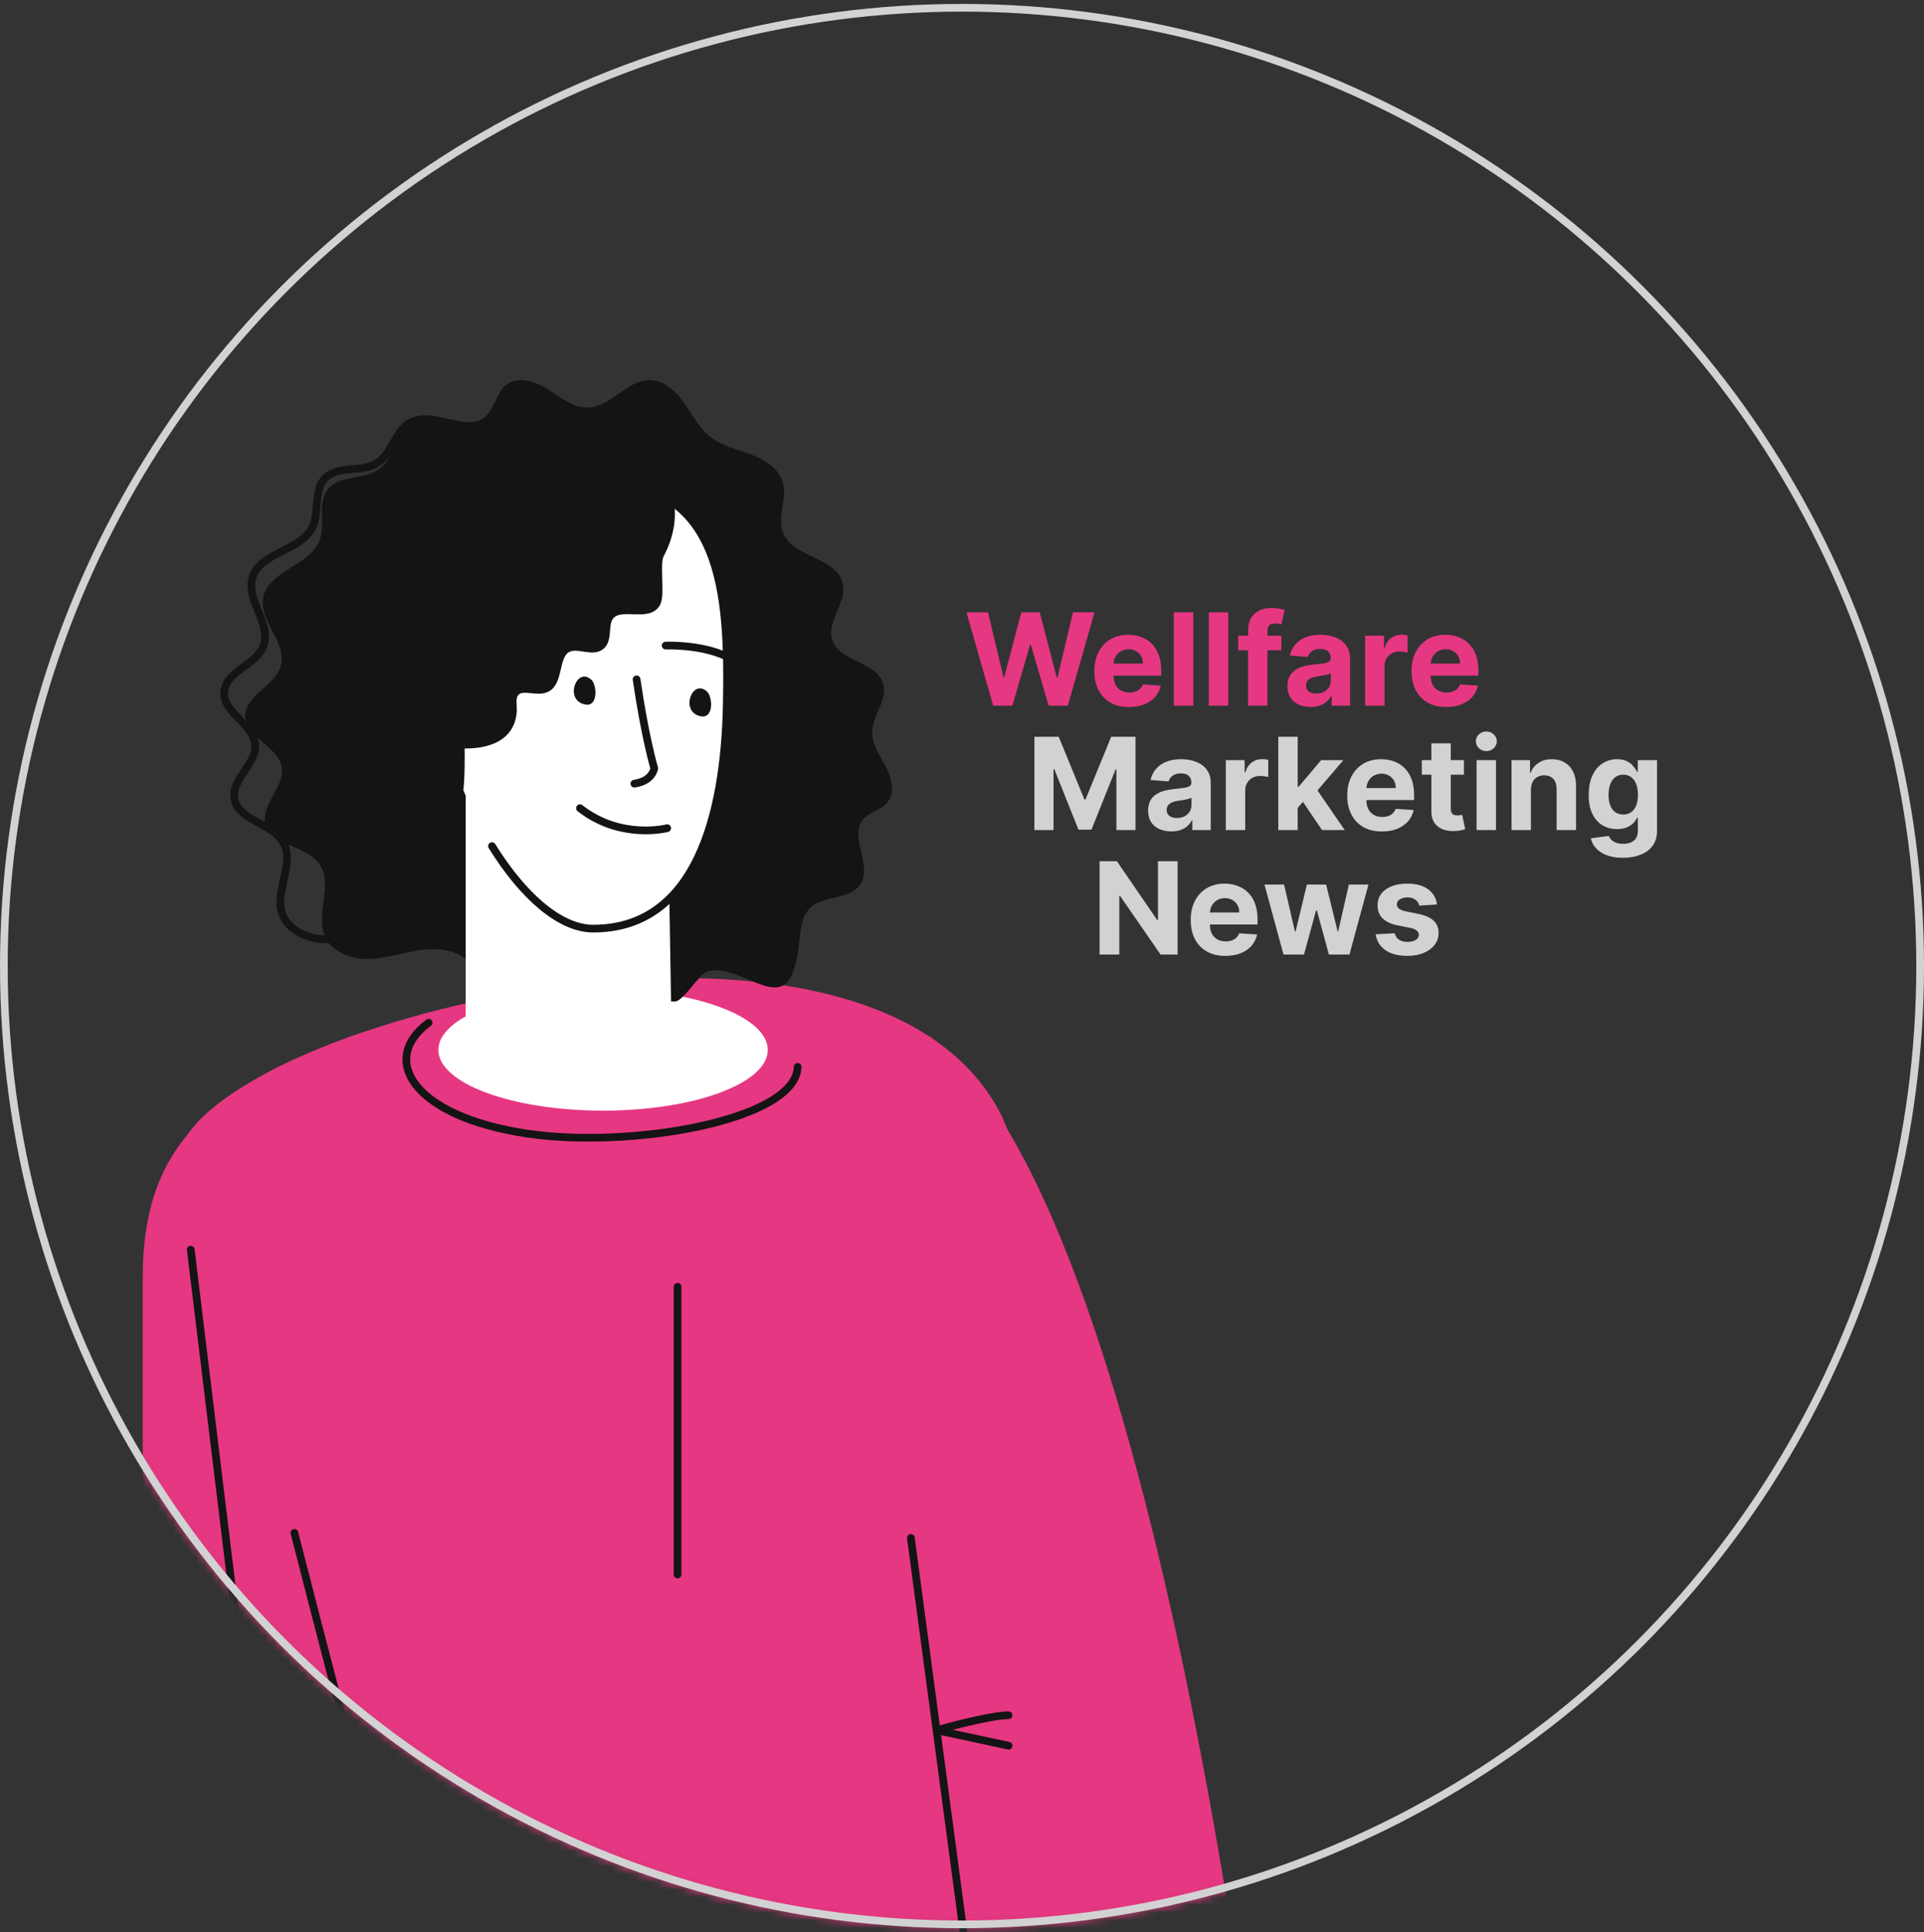 <svg width="250" height="251" viewBox="0 0 250 251" fill="none" xmlns="http://www.w3.org/2000/svg">
<rect x="0" y="0" width="250" height="251" fill="#333333" stroke="none"/>
<mask id="mask0_320_10061" style="mask-type:alpha" maskUnits="userSpaceOnUse" x="0" y="0" width="250" height="251">
<circle cx="125" cy="125.51" r="124.5" fill="white" stroke="#282828"/>
</mask>
<g mask="url(#mask0_320_10061)">
<path d="M18.547 165.981V301.083C18.547 301.083 56.37 303.594 57.077 301.083C57.785 298.573 47.705 133.924 47.705 133.924C26.133 141.229 18.547 149.818 18.547 165.981Z" fill="#E63782"/>
<path d="M76.598 249.305L40.511 259.235L27.053 311.123L65.939 324.679L80.109 263.591L89.367 265.019L106.795 319.885L133.027 309.865L125.449 252.919L76.598 249.305Z" fill="white"/>
<path d="M23.149 152.032C20.028 134.963 111.167 109.798 129.802 144.291C139.615 162.456 141.135 271.757 141.135 271.757H38.107C36.455 269.018 26.269 169.1 23.149 152.032Z" fill="#E63782"/>
<path d="M78.362 144.291C90.181 144.291 99.763 140.757 99.763 136.399C99.763 132.04 90.181 128.507 78.362 128.507C66.542 128.507 56.96 132.04 56.96 136.399C56.96 140.757 66.542 144.291 78.362 144.291Z" fill="white"/>
<path d="M55.693 132.874C49.17 137.695 53.779 145.069 68.456 147.267C81.942 149.286 103.407 145.566 103.65 138.614" stroke="#141414" stroke-linecap="round" stroke-linejoin="round"/>
<path d="M24.785 162.348L35.744 252.357" stroke="#141414" stroke-linecap="round" stroke-linejoin="round"/>
<path d="M120.742 134.613C152.137 157.741 165.835 293.754 165.835 293.754L130.137 297.876C130.137 297.876 124.885 202.95 123.138 177.66C121.391 152.371 120.742 134.613 120.742 134.613Z" fill="#E63782"/>
<path d="M118.357 199.807L127.966 271.756" stroke="#141414" stroke-linecap="round" stroke-linejoin="round"/>
<path d="M131.052 222.842C128.508 222.842 121.693 224.786 121.693 224.786L131.052 226.798" stroke="#141414" stroke-linecap="round" stroke-linejoin="round"/>
<path d="M31.866 93.061C31.797 90.324 35.72 89.166 36.481 86.536C37.356 83.512 33.611 80.691 34.208 77.6C34.884 74.106 40.258 73.535 41.52 70.208C42.33 68.073 41.181 65.342 42.608 63.56C44.138 61.649 47.37 62.396 49.316 60.91C51.178 59.489 51.273 56.484 53.207 55.163C56.122 53.172 60.894 56.431 63.359 53.905C64.402 52.837 64.531 51.084 65.65 50.095C67.143 48.775 69.506 49.501 71.186 50.571C72.867 51.641 74.564 53.053 76.553 52.938C79.481 52.769 81.514 49.344 84.447 49.38C86.299 49.402 87.828 50.834 88.895 52.347C89.963 53.861 90.812 55.585 92.263 56.736C93.786 57.944 95.765 58.36 97.584 59.045C99.403 59.73 101.267 60.907 101.753 62.789C102.291 64.871 100.959 67.167 101.73 69.175C103.002 72.487 108.818 72.401 109.53 75.876C110.035 78.346 107.355 80.756 108.137 83.153C109.067 86 113.894 85.947 114.755 88.817C115.377 90.893 113.405 92.885 113.337 95.051C113.285 96.704 114.335 98.154 115.107 99.618C115.878 101.081 116.347 103.02 115.277 104.282C114.443 105.265 112.94 105.478 112.124 106.477C110.3 108.709 113.364 112.37 111.848 114.822C110.742 116.612 108.1 116.396 106.205 117.312C102.914 118.901 104.661 123.33 102.691 127.025C100.722 130.72 95.508 124.967 91.857 126.232C90.772 126.609 88.812 130.117 87.664 130.117C85.769 130.116 82.603 129.179 81.024 128.131C79.446 127.082 79.993 127.319 78.115 127.06C76.951 126.899 75.661 127.209 74.749 127.908C74.353 127.535 73.819 127.282 73.281 127.285C71.967 127.293 70.857 128.207 69.859 129.062C68.861 129.916 67.719 130.808 66.406 130.754C63.56 130.637 62.841 126.709 60.739 124.787C59.091 123.28 56.61 123.117 54.403 123.457C52.196 123.796 50.042 124.552 47.809 124.582C45.576 124.612 43.113 123.686 42.217 121.641C40.934 118.714 43.344 114.9 41.524 112.274C39.797 109.782 35.166 109.922 34.491 106.966C33.916 104.449 37.02 102.245 36.606 99.696C36.157 96.936 31.937 95.857 31.866 93.061Z" fill="#141414"/>
<path d="M71.219 52.052C69.679 50.859 67.443 49.941 65.872 51.092C64.694 51.955 64.412 53.65 63.301 54.597C60.674 56.835 56.321 53.234 53.305 54.912C51.303 56.025 50.941 58.941 49.001 60.158C46.974 61.43 43.895 60.414 42.233 62.137C40.684 63.744 41.559 66.506 40.579 68.512C39.052 71.638 33.769 71.713 32.799 75.054C31.941 78.009 35.334 81.091 34.211 83.956C33.235 86.449 29.311 87.224 29.134 89.896C28.953 92.623 32.965 94.052 33.154 96.779C33.329 99.297 30.109 101.165 30.444 103.668C30.836 106.605 35.357 106.884 36.815 109.465C38.352 112.184 35.664 115.681 36.651 118.645C37.34 120.717 39.655 121.839 41.831 122.01C44.008 122.181 46.172 121.637 48.352 121.505" stroke="#141414" stroke-linecap="round" stroke-linejoin="round"/>
<path d="M86.758 103.848L87.278 135.151C87.018 144.679 60.512 143.986 60.512 134.111V87.422C60.512 87.422 84.419 77.657 86.758 103.848Z" fill="white"/>
<path d="M77.08 62.465C39.017 62.465 61.105 120.645 77.08 120.645C90.294 120.645 94.155 106.103 94.436 91.555C94.722 76.764 93.844 62.465 77.08 62.465Z" fill="white"/>
<path d="M63.929 109.926C67.862 116.273 72.7 120.645 77.079 120.645C90.293 120.645 94.154 106.103 94.435 91.555C94.721 76.764 93.843 62.465 77.079 62.465C72.364 62.465 68.572 63.358 65.577 64.922" stroke="#141414" stroke-linecap="round" stroke-linejoin="round"/>
<path d="M76.857 88.331C75.04 86.621 73.431 90.512 75.611 91.402C77.791 92.291 77.614 89.043 76.857 88.331Z" fill="#141414"/>
<path d="M91.882 89.861C90.065 88.151 88.456 92.041 90.636 92.931C92.817 93.821 92.639 90.573 91.882 89.861Z" fill="#141414"/>
<path d="M94.402 85.279C90.992 83.68 86.497 83.871 86.497 83.871" stroke="#141414" stroke-linecap="round" stroke-linejoin="round"/>
<path d="M82.715 88.259C83.828 95.868 85.01 99.81 85.01 99.81C85.01 99.81 84.834 101.457 82.428 101.809" stroke="#141414" stroke-linecap="round" stroke-linejoin="round"/>
<path d="M86.693 107.594C86.693 107.594 80.686 109.167 75.357 104.996" stroke="#141414" stroke-linecap="round" stroke-linejoin="round"/>
<path d="M85.778 72.064C85.171 73.2 85.927 77.208 85.337 78.337C84.255 80.404 80.44 78.234 79.181 80.179C78.501 81.231 79.059 82.942 78.193 83.824C77.104 84.932 75.091 83.54 73.735 84.257C72.01 85.17 72.761 88.569 71.009 89.426C69.707 90.064 67.69 88.852 66.872 90.095C66.464 90.715 66.675 91.579 66.654 92.35C66.444 95.88 63.292 96.762 60.368 96.744C60.468 104.82 59.953 106.987 56.555 106.737C55.456 106.67 54.197 102.822 53.115 102.561C49.324 101.717 47.895 103.772 45.325 105.798C42.953 107.069 38.783 104.157 37.676 101.692C38.043 99.053 39.605 96.622 40.429 94.077C42.296 90.426 42.586 87.79 39.604 85.719C33.592 80.543 37.283 78.65 41.988 76.92C45.321 76.036 46.582 74.117 44.146 71.26C43.107 69.261 44.642 66.802 46.595 66.054C50.173 64.459 55.287 67.789 53.961 62.986C53.147 56.827 60.372 54.477 65.139 56.88C66.037 57.238 67.009 57.683 67.895 57.376C69.046 56.977 69.365 55.452 70.219 54.549C74.309 50.226 92.323 59.806 85.778 72.064Z" fill="#141414"/>
<path d="M83.477 58.443C86.799 61.841 88.642 66.696 85.776 72.063C85.169 73.199 85.926 77.207 85.335 78.337C84.254 80.404 80.438 78.234 79.179 80.179C78.499 81.23 79.057 82.942 78.191 83.823C77.103 84.931 75.089 83.54 73.734 84.257C72.008 85.169 72.76 88.569 71.008 89.426C69.705 90.063 67.689 88.851 66.871 90.094C66.463 90.715 66.674 91.578 66.652 92.349C66.442 95.88 63.29 96.761 60.366 96.743" stroke="#141414" stroke-linecap="round" stroke-linejoin="round"/>
<path d="M38.252 199.142C38.252 199.142 56.259 269.661 56.96 266.423C57.661 263.186 60.05 243.948 60.05 243.948" stroke="#141414" stroke-linecap="round" stroke-linejoin="round"/>
<path d="M88.04 167.186V204.554" stroke="#141414" stroke-linecap="round" stroke-linejoin="round"/>
<path d="M129.05 91.677L125.582 79.555H128.381L130.387 87.977H130.488L132.702 79.555H135.099L137.306 87.995H137.413L139.419 79.555H142.219L138.75 91.677H136.253L133.945 83.752H133.85L131.547 91.677H129.05ZM146.709 91.854C145.774 91.854 144.969 91.665 144.295 91.286C143.624 90.903 143.107 90.363 142.744 89.664C142.381 88.962 142.199 88.131 142.199 87.172C142.199 86.237 142.381 85.417 142.744 84.71C143.107 84.004 143.618 83.454 144.277 83.059C144.94 82.665 145.717 82.467 146.609 82.467C147.209 82.467 147.767 82.564 148.284 82.757C148.805 82.947 149.258 83.233 149.645 83.615C150.036 83.998 150.339 84.48 150.556 85.06C150.773 85.636 150.882 86.31 150.882 87.084V87.776H143.206V86.214H148.509C148.509 85.851 148.43 85.529 148.272 85.249C148.114 84.969 147.895 84.75 147.615 84.592C147.339 84.43 147.017 84.349 146.65 84.349C146.267 84.349 145.928 84.438 145.632 84.616C145.34 84.789 145.111 85.024 144.946 85.32C144.78 85.612 144.695 85.938 144.691 86.296V87.782C144.691 88.232 144.774 88.621 144.94 88.948C145.109 89.276 145.348 89.528 145.656 89.706C145.964 89.883 146.329 89.972 146.751 89.972C147.031 89.972 147.287 89.933 147.52 89.854C147.753 89.775 147.952 89.656 148.118 89.499C148.284 89.341 148.41 89.147 148.497 88.918L150.829 89.072C150.71 89.633 150.468 90.122 150.101 90.54C149.738 90.954 149.268 91.278 148.692 91.511C148.12 91.74 147.459 91.854 146.709 91.854ZM155.049 79.555V91.677H152.527V79.555H155.049ZM159.59 79.555V91.677H157.068V79.555H159.59ZM166.498 82.586V84.48H160.887V82.586H166.498ZM162.172 91.677V81.929C162.172 81.27 162.3 80.723 162.556 80.289C162.817 79.855 163.172 79.53 163.622 79.313C164.071 79.096 164.582 78.987 165.155 78.987C165.541 78.987 165.894 79.017 166.214 79.076C166.538 79.135 166.778 79.188 166.936 79.236L166.486 81.13C166.388 81.098 166.265 81.069 166.119 81.041C165.977 81.013 165.831 80.999 165.681 80.999C165.31 80.999 165.052 81.086 164.906 81.26C164.76 81.43 164.687 81.668 164.687 81.976V91.677H162.172ZM170.305 91.848C169.725 91.848 169.208 91.748 168.755 91.546C168.301 91.341 167.942 91.039 167.677 90.641C167.417 90.238 167.287 89.737 167.287 89.138C167.287 88.632 167.379 88.208 167.565 87.865C167.75 87.522 168.003 87.246 168.322 87.036C168.642 86.827 169.005 86.669 169.411 86.563C169.822 86.456 170.252 86.381 170.702 86.338C171.23 86.283 171.657 86.231 171.98 86.184C172.304 86.133 172.538 86.058 172.684 85.959C172.83 85.861 172.903 85.715 172.903 85.521V85.486C172.903 85.111 172.785 84.821 172.548 84.616C172.316 84.41 171.984 84.308 171.554 84.308C171.1 84.308 170.739 84.409 170.471 84.61C170.203 84.807 170.025 85.056 169.938 85.356L167.606 85.166C167.725 84.614 167.957 84.136 168.305 83.734C168.652 83.327 169.1 83.016 169.648 82.799C170.201 82.578 170.84 82.467 171.566 82.467C172.071 82.467 172.554 82.526 173.016 82.645C173.481 82.763 173.894 82.947 174.253 83.195C174.616 83.444 174.902 83.763 175.111 84.154C175.32 84.541 175.425 85.004 175.425 85.545V91.677H173.034V90.416H172.963C172.817 90.7 172.621 90.951 172.377 91.168C172.132 91.381 171.838 91.548 171.495 91.671C171.152 91.789 170.755 91.848 170.305 91.848ZM171.027 90.108C171.398 90.108 171.726 90.035 172.01 89.889C172.294 89.739 172.517 89.538 172.679 89.285C172.84 89.033 172.921 88.747 172.921 88.427V87.463C172.842 87.514 172.734 87.561 172.596 87.605C172.462 87.644 172.31 87.681 172.14 87.717C171.97 87.749 171.801 87.778 171.631 87.806C171.461 87.829 171.307 87.851 171.169 87.871C170.873 87.914 170.615 87.983 170.394 88.078C170.173 88.173 170.001 88.301 169.879 88.463C169.757 88.621 169.696 88.818 169.696 89.055C169.696 89.398 169.82 89.66 170.068 89.842C170.321 90.019 170.641 90.108 171.027 90.108ZM177.381 91.677V82.586H179.825V84.172H179.92C180.086 83.608 180.364 83.181 180.754 82.893C181.145 82.601 181.595 82.455 182.104 82.455C182.23 82.455 182.366 82.463 182.512 82.479C182.658 82.495 182.786 82.517 182.897 82.544V84.781C182.779 84.746 182.615 84.714 182.406 84.687C182.197 84.659 182.005 84.645 181.832 84.645C181.461 84.645 181.129 84.726 180.837 84.888C180.549 85.046 180.32 85.267 180.151 85.551C179.985 85.835 179.902 86.162 179.902 86.533V91.677H177.381ZM187.92 91.854C186.985 91.854 186.18 91.665 185.506 91.286C184.835 90.903 184.318 90.363 183.955 89.664C183.592 88.962 183.41 88.131 183.41 87.172C183.41 86.237 183.592 85.417 183.955 84.71C184.318 84.004 184.829 83.454 185.488 83.059C186.151 82.665 186.928 82.467 187.82 82.467C188.419 82.467 188.978 82.564 189.495 82.757C190.015 82.947 190.469 83.233 190.856 83.615C191.247 83.998 191.55 84.48 191.767 85.06C191.984 85.636 192.093 86.31 192.093 87.084V87.776H184.417V86.214H189.72C189.72 85.851 189.641 85.529 189.483 85.249C189.325 84.969 189.106 84.75 188.826 84.592C188.55 84.43 188.228 84.349 187.861 84.349C187.478 84.349 187.139 84.438 186.843 84.616C186.551 84.789 186.322 85.024 186.157 85.32C185.991 85.612 185.906 85.938 185.902 86.296V87.782C185.902 88.232 185.985 88.621 186.151 88.948C186.32 89.276 186.559 89.528 186.867 89.706C187.175 89.883 187.54 89.972 187.962 89.972C188.242 89.972 188.498 89.933 188.731 89.854C188.964 89.775 189.163 89.656 189.329 89.499C189.495 89.341 189.621 89.147 189.708 88.918L192.04 89.072C191.921 89.633 191.679 90.122 191.312 90.54C190.949 90.954 190.479 91.278 189.903 91.511C189.331 91.74 188.67 91.854 187.92 91.854Z" fill="#E63782"/>
<path d="M134.407 95.722H137.568L140.906 103.866H141.048L144.386 95.722H147.546V107.843H145.06V99.954H144.96L141.823 107.784H140.13L136.993 99.924H136.893V107.843H134.407V95.722ZM152.203 108.015C151.623 108.015 151.106 107.914 150.652 107.713C150.198 107.508 149.839 107.206 149.575 106.808C149.314 106.405 149.184 105.904 149.184 105.304C149.184 104.799 149.277 104.375 149.462 104.032C149.648 103.688 149.9 103.412 150.22 103.203C150.54 102.994 150.903 102.836 151.309 102.73C151.719 102.623 152.149 102.548 152.599 102.505C153.128 102.449 153.554 102.398 153.878 102.351C154.201 102.3 154.436 102.225 154.582 102.126C154.728 102.027 154.801 101.881 154.801 101.688V101.652C154.801 101.278 154.683 100.988 154.446 100.782C154.213 100.577 153.882 100.475 153.451 100.475C152.998 100.475 152.637 100.575 152.368 100.777C152.1 100.974 151.923 101.222 151.836 101.522L149.504 101.333C149.622 100.78 149.855 100.303 150.202 99.901C150.549 99.494 150.997 99.182 151.546 98.965C152.098 98.745 152.737 98.634 153.463 98.634C153.968 98.634 154.452 98.693 154.913 98.811C155.379 98.93 155.791 99.113 156.15 99.362C156.513 99.611 156.799 99.93 157.009 100.321C157.218 100.707 157.322 101.171 157.322 101.712V107.843H154.931V106.583H154.86C154.714 106.867 154.519 107.117 154.274 107.334C154.03 107.547 153.736 107.715 153.392 107.837C153.049 107.956 152.652 108.015 152.203 108.015ZM152.925 106.275C153.296 106.275 153.623 106.202 153.907 106.056C154.191 105.906 154.414 105.705 154.576 105.452C154.738 105.2 154.819 104.914 154.819 104.594V103.629C154.74 103.681 154.631 103.728 154.493 103.771C154.359 103.811 154.207 103.848 154.037 103.884C153.868 103.915 153.698 103.945 153.528 103.973C153.359 103.996 153.205 104.018 153.067 104.038C152.771 104.081 152.512 104.15 152.291 104.245C152.07 104.339 151.899 104.468 151.777 104.629C151.654 104.787 151.593 104.985 151.593 105.221C151.593 105.565 151.717 105.827 151.966 106.009C152.218 106.186 152.538 106.275 152.925 106.275ZM159.278 107.843V98.752H161.723V100.339H161.817C161.983 99.774 162.261 99.348 162.652 99.06C163.042 98.768 163.492 98.622 164.001 98.622C164.128 98.622 164.264 98.63 164.41 98.646C164.556 98.662 164.684 98.683 164.794 98.711V100.948C164.676 100.913 164.512 100.881 164.303 100.853C164.094 100.826 163.903 100.812 163.729 100.812C163.358 100.812 163.027 100.893 162.735 101.055C162.447 101.213 162.218 101.433 162.048 101.718C161.882 102.002 161.8 102.329 161.8 102.7V107.843H159.278ZM168.383 105.227L168.388 102.203H168.755L171.667 98.752H174.561L170.649 103.321H170.052L168.383 105.227ZM166.098 107.843V95.722H168.619V107.843H166.098ZM171.78 107.843L169.105 103.884L170.785 102.102L174.733 107.843H171.78ZM179.567 108.021C178.632 108.021 177.827 107.831 177.152 107.453C176.482 107.07 175.965 106.529 175.602 105.831C175.239 105.129 175.057 104.298 175.057 103.339C175.057 102.404 175.239 101.583 175.602 100.877C175.965 100.171 176.476 99.62 177.135 99.226C177.797 98.831 178.575 98.634 179.467 98.634C180.066 98.634 180.625 98.731 181.141 98.924C181.662 99.113 182.116 99.399 182.503 99.782C182.893 100.165 183.197 100.646 183.414 101.226C183.631 101.802 183.74 102.477 183.74 103.25V103.943H176.063V102.38H181.366C181.366 102.017 181.287 101.696 181.13 101.416C180.972 101.136 180.753 100.917 180.473 100.759C180.196 100.597 179.875 100.516 179.508 100.516C179.125 100.516 178.786 100.605 178.49 100.782C178.198 100.956 177.969 101.191 177.803 101.487C177.638 101.779 177.553 102.104 177.549 102.463V103.949C177.549 104.399 177.632 104.787 177.797 105.115C177.967 105.442 178.206 105.695 178.514 105.872C178.821 106.05 179.186 106.139 179.609 106.139C179.889 106.139 180.145 106.099 180.378 106.02C180.611 105.941 180.81 105.823 180.976 105.665C181.141 105.507 181.268 105.314 181.355 105.085L183.686 105.239C183.568 105.799 183.325 106.289 182.958 106.707C182.595 107.121 182.126 107.445 181.55 107.678C180.978 107.906 180.317 108.021 179.567 108.021ZM190.221 98.752V100.646H184.746V98.752H190.221ZM185.989 96.574H188.51V105.05C188.51 105.282 188.546 105.464 188.617 105.594C188.688 105.72 188.786 105.809 188.913 105.861C189.043 105.912 189.193 105.937 189.362 105.937C189.481 105.937 189.599 105.928 189.717 105.908C189.836 105.884 189.927 105.866 189.99 105.855L190.386 107.731C190.26 107.77 190.082 107.816 189.854 107.867C189.625 107.922 189.347 107.956 189.019 107.968C188.411 107.991 187.879 107.91 187.421 107.725C186.967 107.539 186.614 107.251 186.362 106.861C186.109 106.47 185.985 105.977 185.989 105.381V96.574ZM191.863 107.843V98.752H194.384V107.843H191.863ZM193.129 97.581C192.755 97.581 192.433 97.456 192.165 97.208C191.9 96.955 191.768 96.653 191.768 96.302C191.768 95.955 191.9 95.657 192.165 95.408C192.433 95.156 192.755 95.03 193.129 95.03C193.504 95.03 193.824 95.156 194.088 95.408C194.357 95.657 194.491 95.955 194.491 96.302C194.491 96.653 194.357 96.955 194.088 97.208C193.824 97.456 193.504 97.581 193.129 97.581ZM198.925 102.588V107.843H196.404V98.752H198.807V100.356H198.913C199.115 99.828 199.452 99.409 199.925 99.102C200.399 98.79 200.973 98.634 201.648 98.634C202.279 98.634 202.83 98.772 203.299 99.048C203.769 99.325 204.134 99.719 204.394 100.232C204.654 100.741 204.785 101.349 204.785 102.055V107.843H202.263V102.505C202.267 101.948 202.125 101.514 201.837 101.203C201.549 100.887 201.153 100.729 200.648 100.729C200.308 100.729 200.008 100.802 199.748 100.948C199.491 101.094 199.29 101.307 199.144 101.587C199.002 101.864 198.929 102.197 198.925 102.588ZM210.867 111.442C210.051 111.442 209.35 111.329 208.766 111.104C208.186 110.883 207.725 110.582 207.381 110.199C207.038 109.816 206.815 109.386 206.713 108.909L209.045 108.595C209.116 108.776 209.228 108.946 209.382 109.104C209.536 109.262 209.739 109.388 209.991 109.483C210.248 109.581 210.56 109.631 210.927 109.631C211.475 109.631 211.927 109.497 212.282 109.228C212.641 108.964 212.821 108.52 212.821 107.897V106.233H212.714C212.604 106.486 212.438 106.725 212.217 106.95C211.996 107.174 211.712 107.358 211.365 107.5C211.017 107.642 210.603 107.713 210.122 107.713C209.439 107.713 208.818 107.555 208.257 107.24C207.701 106.92 207.257 106.433 206.926 105.778C206.598 105.119 206.434 104.286 206.434 103.28C206.434 102.25 206.602 101.39 206.937 100.7C207.273 100.009 207.719 99.492 208.275 99.149C208.835 98.806 209.449 98.634 210.116 98.634C210.625 98.634 211.051 98.721 211.394 98.894C211.737 99.064 212.014 99.277 212.223 99.534C212.436 99.786 212.6 100.035 212.714 100.279H212.809V98.752H215.312V107.932C215.312 108.705 215.123 109.352 214.744 109.873C214.365 110.394 213.841 110.785 213.17 111.045C212.503 111.31 211.735 111.442 210.867 111.442ZM210.921 105.819C211.327 105.819 211.67 105.718 211.951 105.517C212.235 105.312 212.452 105.02 212.602 104.641C212.755 104.259 212.832 103.801 212.832 103.268C212.832 102.736 212.757 102.274 212.607 101.883C212.458 101.489 212.241 101.183 211.956 100.966C211.672 100.749 211.327 100.64 210.921 100.64C210.506 100.64 210.157 100.753 209.873 100.978C209.589 101.199 209.374 101.506 209.228 101.901C209.082 102.296 209.009 102.751 209.009 103.268C209.009 103.793 209.082 104.247 209.228 104.629C209.378 105.008 209.593 105.302 209.873 105.511C210.157 105.717 210.506 105.819 210.921 105.819Z" fill="#D2D2D2"/>
<path d="M153.016 111.889V124.01H150.802L145.529 116.381H145.44V124.01H142.877V111.889H145.126L150.358 119.512H150.465V111.889H153.016ZM159.229 124.187C158.293 124.187 157.489 123.998 156.814 123.619C156.143 123.236 155.626 122.696 155.263 121.997C154.9 121.295 154.719 120.465 154.719 119.506C154.719 118.571 154.9 117.75 155.263 117.044C155.626 116.337 156.137 115.787 156.796 115.392C157.459 114.998 158.236 114.8 159.128 114.8C159.728 114.8 160.286 114.897 160.803 115.09C161.324 115.28 161.778 115.566 162.164 115.949C162.555 116.331 162.859 116.813 163.076 117.393C163.293 117.969 163.401 118.644 163.401 119.417V120.109H155.725V118.547H161.028C161.028 118.184 160.949 117.862 160.791 117.582C160.633 117.302 160.414 117.083 160.134 116.925C159.858 116.763 159.536 116.683 159.169 116.683C158.787 116.683 158.447 116.771 158.151 116.949C157.859 117.123 157.631 117.357 157.465 117.653C157.299 117.945 157.214 118.271 157.21 118.63V120.115C157.21 120.565 157.293 120.954 157.459 121.281C157.629 121.609 157.867 121.861 158.175 122.039C158.483 122.216 158.848 122.305 159.27 122.305C159.55 122.305 159.807 122.266 160.039 122.187C160.272 122.108 160.471 121.99 160.637 121.832C160.803 121.674 160.929 121.481 161.016 121.252L163.348 121.406C163.23 121.966 162.987 122.455 162.62 122.873C162.257 123.288 161.787 123.611 161.211 123.844C160.639 124.073 159.978 124.187 159.229 124.187ZM166.775 124.01L164.301 114.919H166.852L168.26 121.027H168.343L169.811 114.919H172.315L173.806 120.991H173.883L175.268 114.919H177.813L175.345 124.01H172.676L171.113 118.292H171.001L169.438 124.01H166.775ZM186.722 117.511L184.414 117.653C184.374 117.456 184.289 117.278 184.159 117.121C184.029 116.959 183.857 116.831 183.644 116.736C183.435 116.637 183.184 116.588 182.892 116.588C182.502 116.588 182.172 116.671 181.904 116.836C181.636 116.998 181.502 117.215 181.502 117.488C181.502 117.705 181.588 117.888 181.762 118.038C181.936 118.188 182.234 118.308 182.656 118.399L184.301 118.73C185.185 118.912 185.844 119.204 186.278 119.606C186.712 120.009 186.929 120.538 186.929 121.193C186.929 121.788 186.753 122.311 186.402 122.761C186.055 123.211 185.578 123.562 184.97 123.814C184.366 124.063 183.67 124.187 182.881 124.187C181.677 124.187 180.718 123.937 180.004 123.436C179.294 122.931 178.878 122.244 178.755 121.376L181.235 121.246C181.31 121.613 181.492 121.893 181.78 122.086C182.068 122.276 182.437 122.37 182.887 122.37C183.328 122.37 183.684 122.285 183.952 122.116C184.224 121.942 184.362 121.719 184.366 121.447C184.362 121.218 184.266 121.031 184.076 120.885C183.887 120.735 183.595 120.62 183.2 120.541L181.626 120.228C180.738 120.05 180.077 119.742 179.643 119.305C179.213 118.867 178.998 118.308 178.998 117.63C178.998 117.046 179.156 116.543 179.472 116.12C179.791 115.698 180.239 115.373 180.815 115.144C181.395 114.915 182.074 114.8 182.851 114.8C183.999 114.8 184.903 115.043 185.562 115.528C186.225 116.014 186.611 116.675 186.722 117.511Z" fill="#D2D2D2"/>
</g>
<circle cx="125" cy="125.51" r="124.5" stroke="#D2D2D2"/>
</svg>
